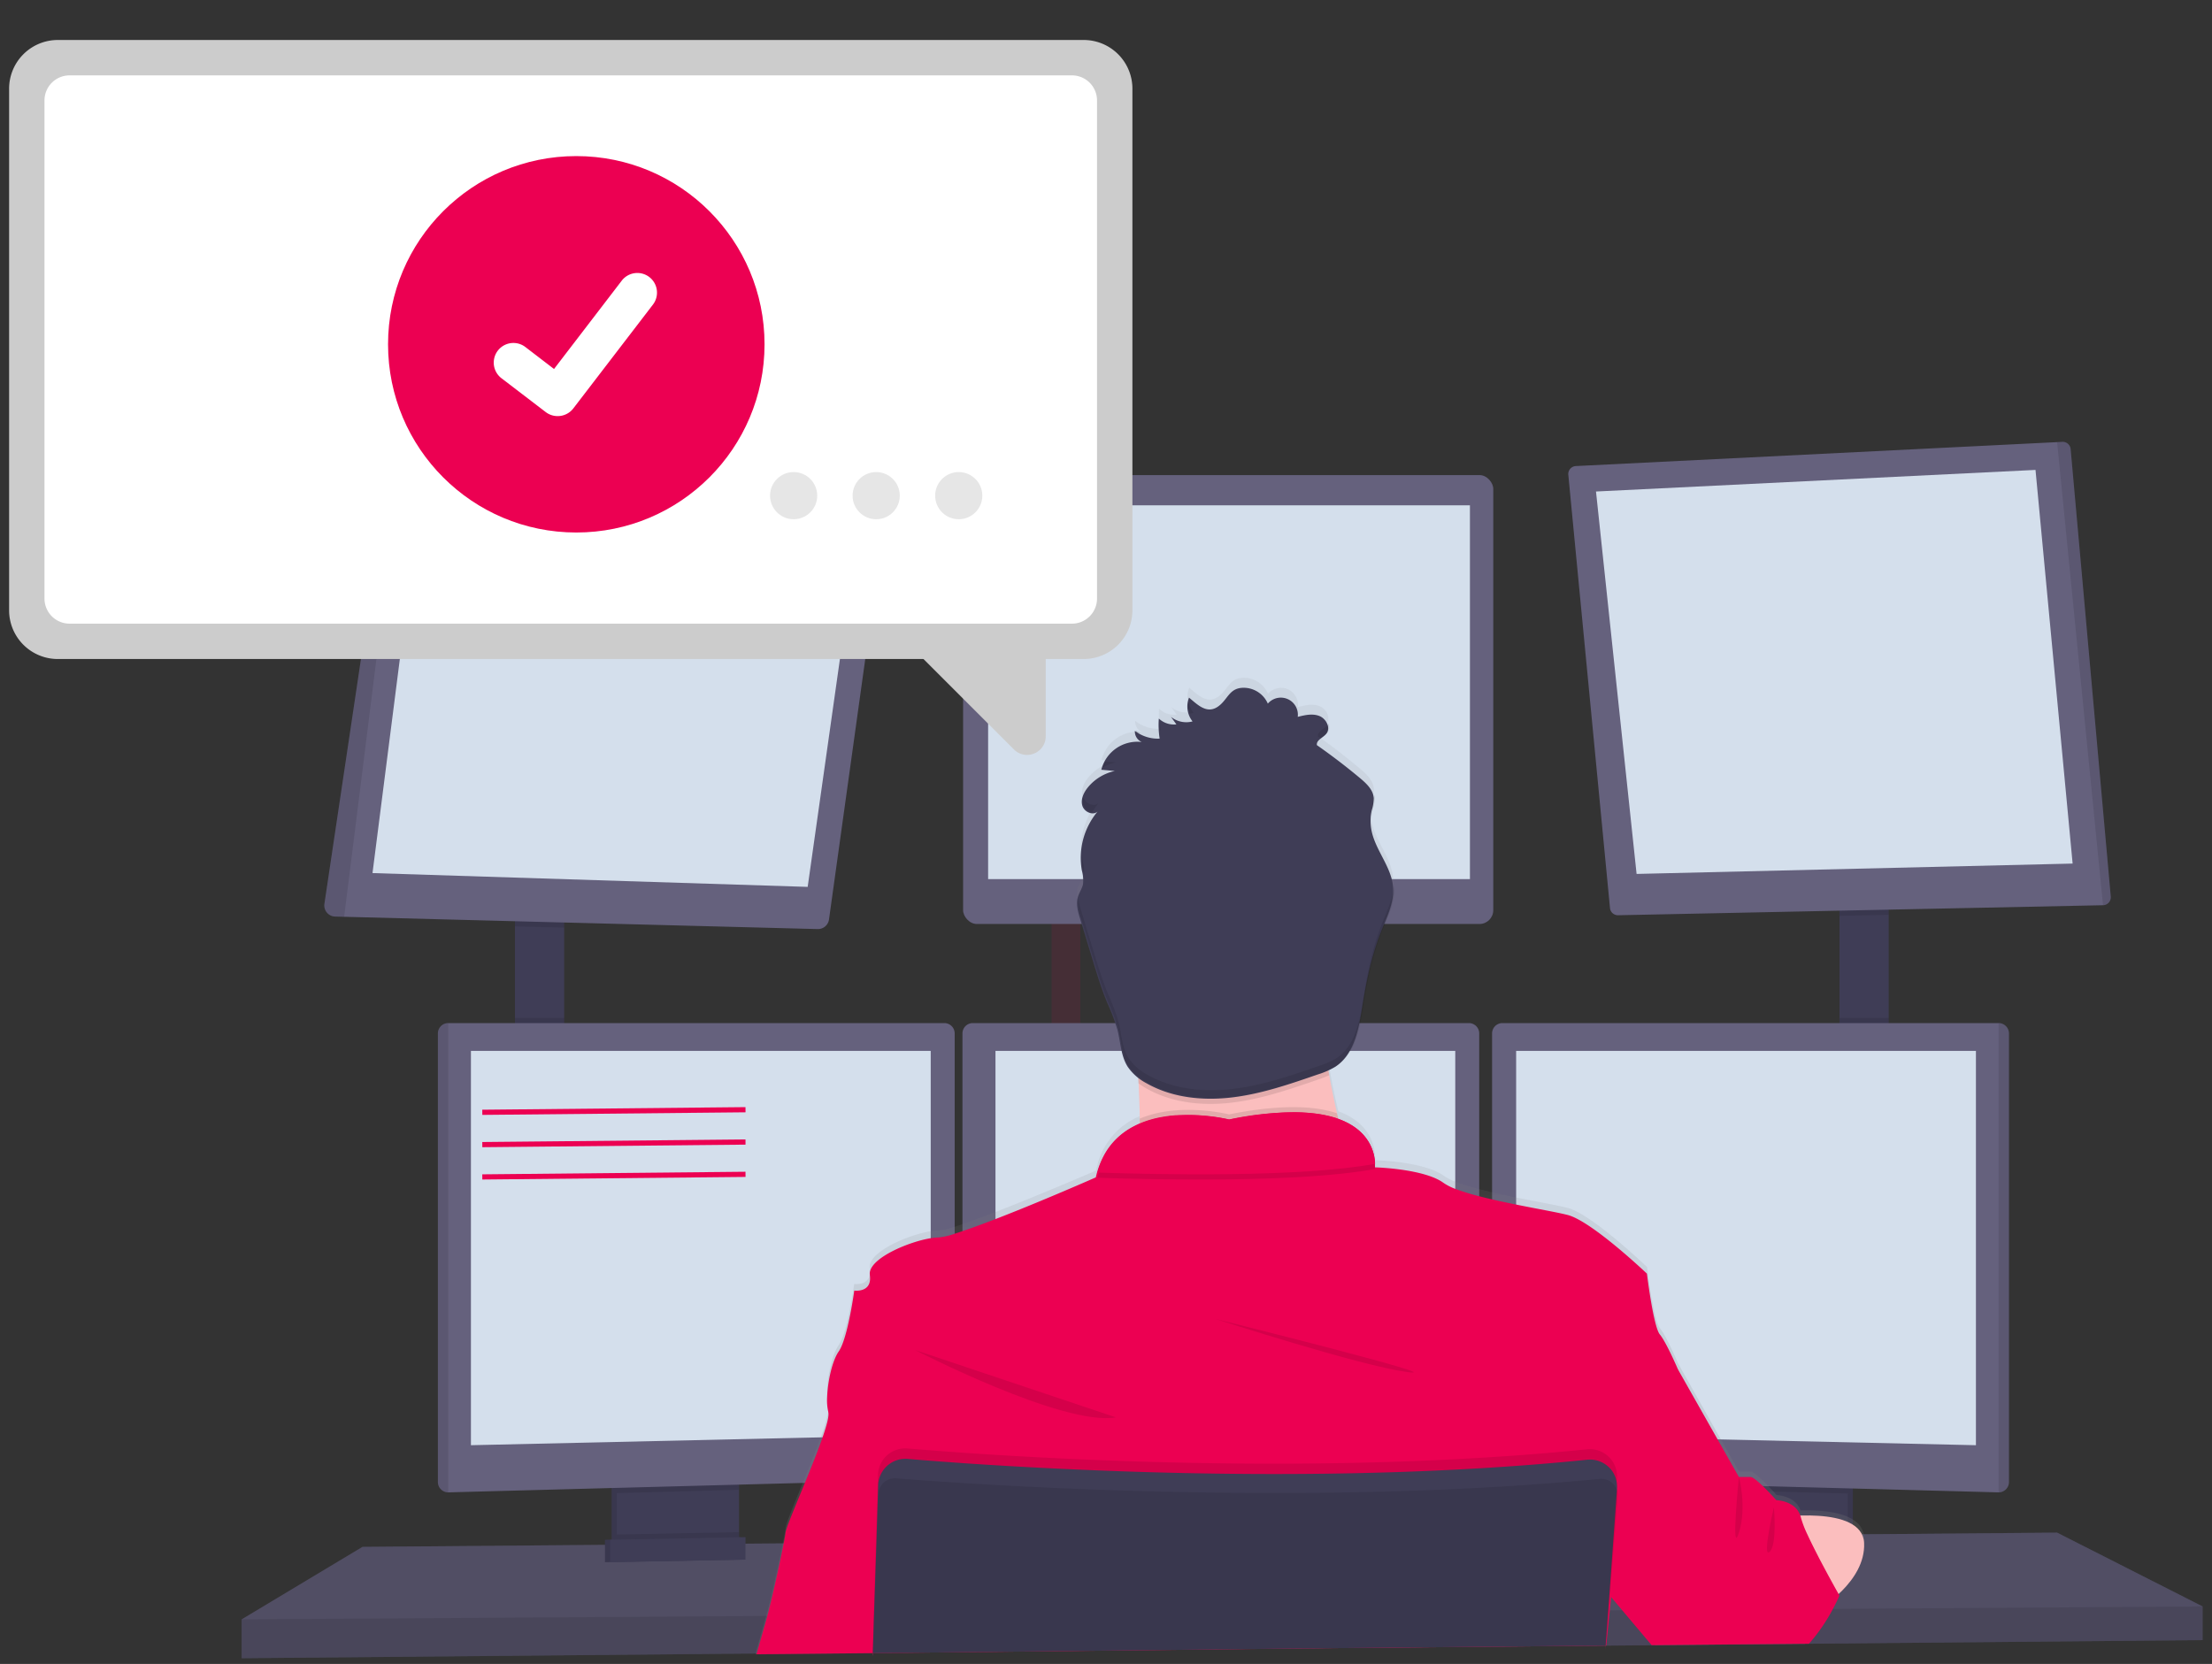 <?xml version="1.0" encoding="UTF-8" standalone="no"?>
<!-- Created with Inkscape (http://www.inkscape.org/) -->

<svg
   xmlns:dc="http://purl.org/dc/elements/1.1/"
   xmlns:cc="http://creativecommons.org/ns#"
   xmlns:rdf="http://www.w3.org/1999/02/22-rdf-syntax-ns#"
   xmlns:svg="http://www.w3.org/2000/svg"
   xmlns="http://www.w3.org/2000/svg"
   xmlns:xlink="http://www.w3.org/1999/xlink"
   xmlns:sodipodi="http://sodipodi.sourceforge.net/DTD/sodipodi-0.dtd"
   xmlns:inkscape="http://www.inkscape.org/namespaces/inkscape"
   width="210mm"
   height="158mm"
   viewBox="0 0 210 158"
   version="1.1"
   id="svg8"
   inkscape:version="0.92.2 (5c3e80d, 2017-08-06)"
   sodipodi:docname="dev-friendly.svg">
  <rect x="0" y="0" width="210" height="158" fill="#333333" stroke="none"/>
  <defs
     id="defs2">
    <linearGradient
       gradientUnits="userSpaceOnUse"
       y2="347.69"
       x2="597.75"
       y1="725.44"
       x1="597.75"
       id="dff037aa-d578-4bab-81e7-399360663117">
      <stop
         id="stop599"
         stop-opacity="0.25"
         stop-color="gray"
         offset="0" />
      <stop
         id="stop601"
         stop-opacity="0.12"
         stop-color="gray"
         offset="0.54" />
      <stop
         id="stop603"
         stop-opacity="0.1"
         stop-color="gray"
         offset="1" />
    </linearGradient>
    <linearGradient
       gradientUnits="userSpaceOnUse"
       y2="27.57"
       x2="722.82"
       y1="71.75"
       x1="722.82"
       id="e2bf1f7d-47c1-4d5e-a8e7-eb090eb66cd5">
      <stop
         id="stop849"
         stop-opacity="0.25"
         stop-color="gray"
         offset="0" />
      <stop
         id="stop851"
         stop-opacity="0.12"
         stop-color="gray"
         offset="0.54" />
      <stop
         id="stop853"
         stop-opacity="0.1"
         stop-color="gray"
         offset="1" />
    </linearGradient>
    <linearGradient
       xlink:href="#e2bf1f7d-47c1-4d5e-a8e7-eb090eb66cd5"
       y2="125.42"
       x2="885.66"
       y1="728.42"
       x1="885.66"
       id="a3595478-8223-4729-894e-2a36a16c8458" />
  </defs>
  <sodipodi:namedview
     id="base"
     pagecolor="#ffffff"
     bordercolor="#666666"
     borderopacity="1.0"
     inkscape:pageopacity="0.0"
     inkscape:pageshadow="2"
     inkscape:zoom="0.49497475"
     inkscape:cx="42.658435"
     inkscape:cy="414.72892"
     inkscape:document-units="mm"
     inkscape:current-layer="layer1"
     showgrid="false"
     inkscape:window-width="1366"
     inkscape:window-height="745"
     inkscape:window-x="-8"
     inkscape:window-y="-8"
     inkscape:window-maximized="1" />
  <g
     inkscape:label="Camada 1"
     inkscape:groupmode="layer"
     id="layer1"
     transform="translate(0,-139)">
    <g
       id="g825"
       transform="matrix(0.928,0,0,0.928,49.626,-310.347)"
       inkscape:export-xdpi="46.099998"
       inkscape:export-ydpi="46.099998">
      <g
         transform="matrix(0.265,0,0,0.265,-56.868,507.165)"
         id="g847">
        <g
           style="opacity:0.1"
           id="g624">
          <path
             style="fill:#ec0052"
             inkscape:connector-curvature="0"
             d="m 509.22,236.15 v 487.58 l -11.11,0.12 V 235.62 c 3.71,0.24 7.42,0.38 11.11,0.53 z"
             transform="translate(-79.34,-172.91)"
             id="path620" />
        </g>
        <rect
           style="fill:#3f3d56"
           x="211.6"
           y="265.83"
           width="19"
           height="57.66"
           id="rect626" />
        <rect
           style="fill:#3f3d56"
           x="722.93"
           y="262.83"
           width="19"
           height="61"
           id="rect628" />
        <polygon
           style="fill:#65617d"
           points="298.6,509.43 300.6,509.42 315.01,509.3 315.39,509.29 350.94,508.99 351.23,508.99 628.63,506.65 635.42,506.6 636.1,506.6 641.28,506.55 678.93,506.24 680.93,506.21 682.78,506.19 683.74,506.19 695.45,506.1 697.77,506.07 700.88,506.05 710.63,505.96 726.1,505.83 728.1,505.81 731.58,505.79 732.23,505.79 806.94,505.15 863.1,533.65 863.1,546.65 711.18,548.05 709.56,548.08 651.82,548.61 650.44,548.63 632.89,548.78 632.37,548.78 525.39,549.77 349.78,551.4 349.63,551.4 304.98,551.82 304.5,551.83 106.1,553.65 106.1,538.65 152.75,510.65 246.35,509.87 248.35,509.86 249.01,509.85 251.01,509.82 295.95,509.45 297.96,509.44 "
           id="polygon630" />
        <polygon
           style="opacity:0.2"
           points="298.6,509.43 300.6,509.42 315.01,509.3 315.39,509.29 350.94,508.99 351.23,508.99 628.63,506.65 635.42,506.6 636.1,506.6 641.28,506.55 678.93,506.24 680.93,506.21 682.78,506.19 683.74,506.19 695.45,506.1 697.77,506.07 700.88,506.05 710.63,505.96 726.1,505.83 728.1,505.81 731.58,505.79 732.23,505.79 806.94,505.15 863.1,533.65 863.1,546.65 711.18,548.05 709.56,548.08 651.82,548.61 650.44,548.63 632.89,548.78 632.37,548.78 525.39,549.77 349.78,551.4 349.63,551.4 304.98,551.82 304.5,551.83 106.1,553.65 106.1,538.65 152.75,510.65 246.35,509.87 248.35,509.86 249.01,509.85 251.01,509.82 295.95,509.45 297.96,509.44 "
           id="polygon632" />
        <path
           style="fill:#3f3d56"
           inkscape:connector-curvature="0"
           d="m 375.44,656.57 v 24.49 a 6.13,6.13 0 0 1 -3.5,5.54 6,6 0 0 1 -2.5,0.6 l -34.9,0.74 a 6,6 0 0 1 -2.7,-0.57 6.12,6.12 0 0 1 -3.57,-5.57 v -25.23 z"
           transform="translate(-79.34,-172.91)"
           id="path634" />
        <path
           style="opacity:0.1"
           inkscape:connector-curvature="0"
           d="m 375.44,656.57 v 24.49 a 6.13,6.13 0 0 1 -3.5,5.54 6,6 0 0 1 -2.5,0.6 l -34.9,0.74 a 6,6 0 0 1 -2.7,-0.57 6.12,6.12 0 0 1 -3.57,-5.57 v -25.23 z"
           transform="translate(-79.34,-172.91)"
           id="path636" />
        <path
           style="fill:#3f3d56"
           inkscape:connector-curvature="0"
           d="m 377.44,656.57 v 24.49 a 6.13,6.13 0 0 1 -3.5,5.54 6,6 0 0 1 -2.5,0.6 l -34.9,0.74 a 6,6 0 0 1 -2.7,-0.57 6.12,6.12 0 0 1 -3.57,-5.57 v -25.23 z"
           transform="translate(-79.34,-172.91)"
           id="path638" />
        <rect
           style="fill:#3f3d56"
           x="680.93"
           y="483.66"
           width="47.17"
           height="31.5"
           id="rect640" />
        <rect
           style="opacity:0.1"
           x="680.93"
           y="483.66"
           width="47.17"
           height="31.5"
           id="rect642" />
        <rect
           style="fill:#3f3d56"
           x="678.93"
           y="483.66"
           width="47.17"
           height="31.5"
           id="rect644" />
        <polygon
           style="opacity:0.1"
           points="211.6,271.06 211.6,265.82 230.6,265.82 230.6,271.55 "
           id="polygon646" />
        <path
           style="fill:#65617d"
           inkscape:connector-curvature="0"
           d="m 435,277.31 -22.83,164 a 4.3,4.3 0 0 1 -4.37,3.71 l -182.8,-4.74 -3.47,-0.09 a 4.3,4.3 0 0 1 -4.16,-4.87 L 243,263.64 a 4.3,4.3 0 0 1 4.54,-3.63 L 431,272.43 a 4.29,4.29 0 0 1 4,4.88 z"
           transform="translate(-79.34,-172.91)"
           id="path648" />
        <polygon
           style="fill:#d4dfec;fill-opacity:1"
           points="324.6,255.82 345.26,109.82 175.93,99.16 156.6,250.49 "
           id="polygon650" />
        <rect
           style="fill:#65617d"
           x="384.6"
           y="96.82"
           width="204.67"
           height="173.33"
           rx="5.33"
           ry="5.33"
           id="rect652" />
        <rect
           style="fill:#d4dfec;fill-opacity:1"
           x="394.26"
           y="108.49"
           width="186"
           height="144.33"
           id="rect654" />
        <polygon
           style="opacity:0.1"
           points="722.93,267 722.93,262.82 741.93,262.82 741.93,266.61 "
           id="polygon656" />
        <path
           style="fill:#65617d"
           inkscape:connector-curvature="0"
           d="m 907,432.53 a 3.08,3.08 0 0 1 -3,3.28 l -187.2,3.87 a 3.08,3.08 0 0 1 -3.13,-2.79 L 697.58,269.61 a 3.08,3.08 0 0 1 2.92,-3.37 l 185.78,-9.24 2,-0.1 a 3.07,3.07 0 0 1 3.22,2.8 z"
           transform="translate(-79.34,-172.91)"
           id="path658" />
        <polygon
           style="fill:#d4dfec;fill-opacity:1"
           points="812.93,246.82 644.6,250.82 628.93,103.16 798.6,94.82 "
           id="polygon660" />
        <path
           style="opacity:0.1"
           inkscape:connector-curvature="0"
           d="m 907,432.53 a 3.08,3.08 0 0 1 -3,3.28 L 886.28,257 l 2,-0.1 a 3.07,3.07 0 0 1 3.22,2.8 z"
           transform="translate(-79.34,-172.91)"
           id="path662" />
        <path
           style="opacity:0.1"
           inkscape:connector-curvature="0"
           d="M 247.57,260 225,440.28 l -3.47,-0.09 a 4.3,4.3 0 0 1 -4.16,-4.87 L 243,263.64 a 4.3,4.3 0 0 1 4.57,-3.64 z"
           transform="translate(-79.34,-172.91)"
           id="path664" />
        <rect
           style="opacity:0.1"
           x="211.6"
           y="306.41"
           width="19"
           height="17.08"
           id="rect666" />
        <polygon
           style="opacity:0.1"
           points="250.93,489.88 250.93,483.65 298.1,483.65 298.1,488.62 "
           id="polygon668" />
        <path
           style="fill:#65617d"
           inkscape:connector-curvature="0"
           d="m 460.69,485.27 v 168.2 a 4,4 0 0 1 -3.85,3.95 l -191.65,5.1 h -0.05 a 4,4 0 0 1 -3.95,-3.95 v -173.3 a 4,4 0 0 1 3.95,-3.95 h 191.6 a 4,4 0 0 1 3.95,3.95 z"
           transform="translate(-79.34,-172.91)"
           id="path670" />
        <path
           style="opacity:0.1"
           inkscape:connector-curvature="0"
           d="m 265.19,481.32 v 181.2 h -0.05 a 4,4 0 0 1 -3.95,-3.95 v -173.3 a 4,4 0 0 1 3.95,-3.95 z"
           transform="translate(-79.34,-172.91)"
           id="path672" />
        <polygon
           style="fill:#d4dfec"
           points="372.1,467.4 194.6,471.4 194.6,319.15 372.1,319.15 "
           id="polygon674" />
        <rect
           style="opacity:0.1"
           x="722.93"
           y="306.41"
           width="19"
           height="17.42"
           id="rect676" />
        <polygon
           style="opacity:0.1"
           points="678.93,488.8 678.93,483.65 726.1,483.65 726.1,490.06 "
           id="polygon678" />
        <path
           style="fill:#65617d"
           inkscape:connector-curvature="0"
           d="m 867.69,485.27 v 173.3 a 4,4 0 0 1 -4,3.95 v 0 L 672,657.42 a 4,4 0 0 1 -3.85,-3.95 v -168.2 a 4,4 0 0 1 3.95,-3.95 h 191.6 a 4,4 0 0 1 3.99,3.95 z"
           transform="translate(-79.34,-172.91)"
           id="path680" />
        <path
           style="opacity:0.1"
           inkscape:connector-curvature="0"
           d="m 867.69,485.27 v 173.3 a 4,4 0 0 1 -4,3.95 v 0 -181.2 0 a 4,4 0 0 1 4,3.95 z"
           transform="translate(-79.34,-172.91)"
           id="path682" />
        <polygon
           style="fill:#d4dfec"
           points="598.1,467.4 775.6,471.4 775.6,319.15 598.1,319.15 "
           id="polygon684" />
        <path
           style="fill:#65617d"
           inkscape:connector-curvature="0"
           d="m 663.19,485.27 v 168.2 a 4,4 0 0 1 -3.85,3.95 l -191.65,5.1 v 0 a 4,4 0 0 1 -4,-3.95 v -173.3 a 4,4 0 0 1 3.95,-3.95 h 191.6 a 4,4 0 0 1 3.95,3.95 z"
           transform="translate(-79.34,-172.91)"
           id="path686" />
        <polygon
           style="fill:#d4dfec"
           points="574.6,467.4 397.1,471.4 397.1,319.15 574.6,319.15 "
           id="polygon688" />
        <polygon
           style="opacity:0.1"
           points="632.89,548.78 632.37,548.78 525.39,549.77 349.78,551.4 349.63,551.4 304.98,551.82 304.5,551.83 106.1,553.65 106.1,538.65 308.61,537.32 309.09,537.32 350.08,537.04 350.27,537.04 633.35,535.17 633.64,535.17 633.81,535.16 634.28,535.16 639.07,535.13 640.53,535.13 715.02,534.63 719.42,534.61 720.4,534.6 863.1,533.65 863.1,546.65 711.18,548.05 709.56,548.08 651.82,548.61 650.44,548.63 "
           id="polygon690" />
        <circle
           style="fill:#fbbebe"
           cx="487.26"
           cy="272.16"
           r="51.33"
           id="circle692" />
        <path
           style="fill:url(#dff037aa-d578-4bab-81e7-399360663117)"
           inkscape:connector-curvature="0"
           d="m 383.74,725.09 c 0,-0.11 0.06,-0.23 0.1,-0.35 1,-3.59 2.78,-9.66 4.11,-14.51 0.17,-0.6 0.33,-1.19 0.48,-1.75 1.47,-5.47 4.33,-18.28 5.92,-26.27 0.56,-2.81 1,-5 1.09,-6.1 0.2,-1.69 3.21,-8.92 6.62,-17.23 2.39,-5.84 5,-12.22 6.91,-17.6 a 61.38,61.38 0 0 0 2.93,-9.85 5.1,5.1 0 0 0 0,-2.13 14.69,14.69 0 0 1 -0.48,-3.5 v 0 c -0.23,-6.2 1.62,-16 4.48,-20.11 3.5,-5 6,-23.66 6,-23.66 0,0 5.18,0.75 6,-3.53 a 6.15,6.15 0 0 0 0.1,-1.4 7.41,7.41 0 0 0 -0.09,-1.11 c -0.89,-6.24 14.72,-12.88 23.5,-14.31 a 19.67,19.67 0 0 1 3,-0.28 27.24,27.24 0 0 0 6.25,-1.44 q 1.4,-0.43 3,-1 c 3.68,-1.24 8.08,-2.88 12.75,-4.68 17.56,-6.81 38.82,-16 38.82,-16 0.15,-0.71 0.32,-1.39 0.51,-2.06 a 27.71,27.71 0 0 1 16.35,-18.93 v 0 c 0,-0.66 0,-1.33 0,-2 0,-3.45 -0.15,-7 -0.3,-10.54 0,-0.69 -0.06,-1.38 -0.1,-2.07 0,-0.2 0,-0.41 0,-0.61 0,-0.2 0,-0.35 0,-0.52 0,-0.7 -0.07,-1.4 -0.11,-2.09 l -0.18,-0.14 a 16.41,16.41 0 0 1 -3.9,-4.2 15.27,15.27 0 0 1 -1.42,-3 c -1.25,-3.39 -1.54,-7.17 -2.38,-10.75 l -0.18,-0.74 a 84,84 0 0 0 -4,-10.58 c -2.21,-5.42 -3.91,-11 -5.6,-16.65 q -1.54,-5.13 -3.11,-10.28 l -1.58,-5.24 c -0.3,-1 -0.6,-2 -0.83,-3 v 0 a 13.27,13.27 0 0 1 -0.26,-1.4 10,10 0 0 1 0.24,-4.61 32.09,32.09 0 0 1 1.32,-3 7.87,7.87 0 0 0 0.5,-1.38 v 0 a 3,3 0 0 0 0.08,-0.32 5.65,5.65 0 0 0 0.11,-1.08 18.46,18.46 0 0 0 -0.52,-3.89 0.07,0.07 0 0 1 0,-0.05 2.56,2.56 0 0 0 -0.05,-0.27 25.48,25.48 0 0 1 -0.36,-3 28.45,28.45 0 0 1 3.47,-15.57 l 0.19,-0.36 a 25.22,25.22 0 0 1 1.84,-2.78 v 0 c 0.31,-0.42 0.63,-0.82 1,-1.22 -1.4,1.34 -3.7,0.75 -5,-0.69 a 3.61,3.61 0 0 1 -0.55,-0.75 3.81,3.81 0 0 1 -0.23,-0.45 c -0.05,-0.12 -0.09,-0.25 -0.13,-0.38 -0.7,-2.45 0.52,-5.06 2.12,-7.05 a 18.49,18.49 0 0 1 5.74,-4.7 v 0 a 3.84,3.84 0 0 1 0.4,-0.21 17.12,17.12 0 0 1 2.64,-1.06 v 0 a 15.06,15.06 0 0 1 1.63,-0.44 l -3.71,-0.34 -1.5,-0.14 a 14.49,14.49 0 0 1 13,-10.91 h 1.08 a 11.73,11.73 0 0 1 1.57,0.13 4.44,4.44 0 0 1 -2.65,-4.33 14.41,14.41 0 0 0 9.19,3.06 h 0.38 a 30,30 0 0 1 -0.34,-3.27 v 0 a 33.19,33.19 0 0 1 0,-4.46 8.44,8.44 0 0 0 6.78,2.26 l -2.08,-2.9 a 9.49,9.49 0 0 0 6.56,2.05 l 0.48,-0.05 a 7,7 0 0 0 1.19,-0.23 h 0.09 c -0.19,-0.24 -0.36,-0.49 -0.53,-0.75 l -0.06,-0.12 a 9.67,9.67 0 0 1 -1,-2.09 6.59,6.59 0 0 1 -0.24,-0.87 v 0 a 8.75,8.75 0 0 1 0.45,-5.45 c 3.23,2.7 6.77,6.39 11,3.6 4.23,-2.79 4.37,-7.91 11,-7.39 a 10.2,10.2 0 0 1 8.41,6.12 6.75,6.75 0 0 1 7.67,-1.75 6.85,6.85 0 0 1 3.88,6.89 c 2.75,-0.69 5.71,-1.37 8.35,-0.33 2.64,1.04 4.34,4.41 2.84,6.66 a 1.43,1.43 0 0 1 -0.14,0.2 c -1.23,1.59 -3.95,2.46 -3.66,4.46 l 0.42,0.3 1.3,0.94 q 7.65,5.52 14.9,11.6 c 2.48,2.08 5.12,4.58 5.29,7.83 a 8.64,8.64 0 0 1 -0.24,2.37 v 0 c -0.16,0.78 -0.38,1.56 -0.55,2.34 a 19.51,19.51 0 0 0 -0.34,6.05 v 0 c 0.07,0.59 0.16,1.17 0.27,1.76 1.53,7.73 7.71,14.11 8.32,22 v 0.56 a 17.78,17.78 0 0 1 -0.07,2.53 c -0.46,4.8 -2.68,9.41 -4.48,14 -0.11,0.28 -0.22,0.56 -0.32,0.84 -3.47,9 -5.47,18.59 -7,28.16 a 100.26,100.26 0 0 1 -2,10.09 26.73,26.73 0 0 1 -5.09,10.43 16.22,16.22 0 0 1 -3.36,3 18.67,18.67 0 0 1 -2.65,1.41 c 0,0 0,0 0,0.06 0.11,0.61 0.2,1.22 0.31,1.83 0.06,0.32 0.11,0.64 0.17,1 v 0 a 0.14,0.14 0 0 0 0,0.06 c 0.84,4.73 1.8,9.36 2.81,13.76 l 0.51,2.19 c 12.6,4.55 14.09,13.87 14.18,17.44 a 9.64,9.64 0 0 1 0,1.43 c 0,0 19,0.5 26.5,6 a 20.34,20.34 0 0 0 4.51,2.3 83,83 0 0 0 9.25,2.89 c 1.61,0.42 3.29,0.83 5,1.23 3,0.69 6.18,1.36 9.25,2 8.19,1.65 15.9,3 19.81,4 9.33,2.36 30.67,22.82 30.67,22.82 0,0 2.5,20.64 5,23.65 2.5,3.01 7,13.59 7,13.59 l 16.54,29.41 7,12.37 h 4.5 c 0.62,0 1.84,0.88 3.21,2.1 1.19,1.06 2.51,2.38 3.67,3.58 l 1.92,2.05 1.2,1.33 c 0,0 7.27,0.18 9.24,5.93 5.92,-0.17 13.19,0.22 18.28,2.5 a 14.14,14.14 0 0 1 2,1.08 8.68,8.68 0 0 1 4.13,5.66 8.34,8.34 0 0 1 0.18,1.44 c 0,0.57 0,1.14 0,1.7 -0.36,7.57 -5.29,13.87 -9.82,18.11 l 0.32,0.57 c 0,0 -0.15,0.36 -0.44,1 -0.08,0.19 -0.18,0.4 -0.29,0.64 v 0 c -0.59,1.26 -1.53,3.15 -2.76,5.36 a 63.31,63.31 0 0 1 -9.57,13.17 l -0.29,0.3 -57.74,0.53 -0.17,-0.2 -11.2,-13.36 -5.57,-6.64 -0.17,-0.21 -0.16,1.59 -0.54,5.3 -1.3,12.81 -0.07,0.64 v 0.17 l -0.15,1.48 0.11,-1.48 h -0.29 l -107,1 -175.62,1.94 v 0.84 h -0.14 v -0.84 l -44.75,0.48 z"
           transform="translate(-79.34,-172.91)"
           id="path694" />
        <path
           style="fill:#fbbebe"
           inkscape:connector-curvature="0"
           d="m 617.94,550.07 c 0,0 -99.5,12 -90,0 3.44,-4.34 4.39,-17.2 4.2,-31.85 -0.06,-4.45 -0.22,-9.06 -0.45,-13.65 -1.1,-22 -3.75,-43.5 -3.75,-43.5 0,0 87,-41 77,-8.5 -4,13.13 -2.69,31.57 0.35,48.88 0.89,5.05 1.92,10 3,14.7 a 344.67,344.67 0 0 0 9.65,33.92 z"
           transform="translate(-79.34,-172.91)"
           id="path696" />
        <path
           style="opacity:0.1"
           inkscape:connector-curvature="0"
           d="m 617.94,550.07 c 0,0 -99.5,12 -90,0 3.44,-4.34 4.39,-17.2 4.2,-31.85 15.17,-6.48 34.47,-1.65 34.47,-1.65 20.32,-4.05 33.35,-3.26 41.68,-0.42 a 344.67,344.67 0 0 0 9.65,33.92 z"
           transform="translate(-79.34,-172.91)"
           id="path698" />
        <path
           style="fill:#ec0052"
           inkscape:connector-curvature="0"
           d="m 429.08,725.44 v -0.84 l 175.62,-1.91 107,-1 h 0.3 l -0.11,1.48 0.15,-1.48 h 0.19 v -0.17 l 1.37,-13.45 0.52,-5.09 0.16,-1.59 0.14,-1.33 6.18,-20.61 6.18,-20.58 5.2,-17.33 7.94,-26.48 c 0,0 -4.5,-10.5 -7,-13.5 -2.5,-3 -5,-23.5 -5,-23.5 0,0 -21.34,-20.33 -30.67,-22.67 -3.91,-1 -11.63,-2.33 -19.83,-4 -3.07,-0.62 -6.22,-1.28 -9.25,-2 -1.71,-0.39 -3.39,-0.8 -5,-1.21 a 87.91,87.91 0 0 1 -9.25,-2.86 20.7,20.7 0 0 1 -4.5,-2.29 c -7.35,-5.39 -25.77,-6 -26.48,-6 v 0 a 0.42,0.42 0 0 1 0,-0.07 v -0.09 a 10.26,10.26 0 0 0 0,-1.26 c 0,-0.4 0,-0.87 -0.09,-1.4 0,-0.16 0,-0.33 -0.07,-0.5 -0.05,-0.36 -0.11,-0.74 -0.2,-1.14 a 5,5 0 0 0 -0.12,-0.53 17.21,17.21 0 0 0 -1.25,-3.49 c -0.07,-0.16 -0.16,-0.33 -0.24,-0.49 a 18.25,18.25 0 0 0 -1.7,-2.63 c -0.13,-0.17 -0.27,-0.35 -0.42,-0.52 a 19.58,19.58 0 0 0 -2.72,-2.64 c -0.27,-0.21 -0.55,-0.43 -0.84,-0.63 a 4.67,4.67 0 0 0 -0.51,-0.36 l -0.89,-0.58 -0.83,-0.48 c -0.73,-0.4 -1.5,-0.79 -2.34,-1.16 -0.26,-0.12 -0.54,-0.23 -0.82,-0.34 -0.28,-0.11 -0.72,-0.28 -1.09,-0.42 h -0.06 L 608,518 c -0.57,-0.19 -1.15,-0.36 -1.76,-0.53 l -0.93,-0.24 -1,-0.23 -1,-0.21 c -1,-0.2 -2.07,-0.38 -3.19,-0.52 l -1.14,-0.14 -1.17,-0.12 -1.21,-0.1 -1.72,-0.1 -2,-0.07 a 124.68,124.68 0 0 0 -26.24,2.79 72.27,72.27 0 0 0 -18.26,-1.68 h -0.87 l -1,0.06 h -0.64 l -1.29,0.12 c -0.43,0 -0.87,0.09 -1.3,0.15 -0.43,0.06 -0.88,0.11 -1.31,0.18 l -0.66,0.11 c -0.65,0.11 -1.31,0.23 -2,0.37 q -0.33,0.06 -0.66,0.15 c -0.87,0.19 -1.74,0.42 -2.6,0.68 -0.43,0.12 -0.86,0.26 -1.29,0.41 -0.22,0.06 -0.43,0.14 -0.64,0.22 l -0.64,0.23 -0.63,0.25 -0.75,0.3 c -0.38,0.16 -0.75,0.33 -1.12,0.51 -0.21,0.09 -0.42,0.19 -0.62,0.3 -0.2,0.11 -0.41,0.2 -0.6,0.31 a 27.75,27.75 0 0 0 -6.21,4.38 l -0.51,0.49 -0.5,0.51 c -0.17,0.17 -0.33,0.35 -0.49,0.53 a 23.82,23.82 0 0 0 -1.82,2.25 c -0.16,0.21 -0.31,0.42 -0.46,0.64 a 26.69,26.69 0 0 0 -1.72,2.92 c -0.13,0.24 -0.25,0.49 -0.37,0.73 a 32.7,32.7 0 0 0 -2,5.25 q -0.28,1 -0.51,2 c 0,0 -21.17,9.34 -38.73,16.1 -4.67,1.8 -9.07,3.43 -12.75,4.66 -1.07,0.36 -2.07,0.69 -3,1 a 26.7,26.7 0 0 1 -6.25,1.44 19.67,19.67 0 0 0 -3,0.28 c -8.07,1.31 -21.9,7 -23.41,12.71 a 3.69,3.69 0 0 0 -0.1,1.4 c 0,0 0,0.07 0,0.11 1,7 -6,6 -6,6 0,0 -2.5,18.5 -6,23.5 -2.53,3.6 -4.26,11.63 -4.48,17.69 v 0 a 19.61,19.61 0 0 0 0.44,5.63 c 0,0.05 0,0.1 0,0.14 0.4,1.34 -0.56,5 -2.19,9.69 -1.77,5.15 -4.35,11.55 -6.83,17.59 -3.74,9.12 -7.26,17.4 -7.48,19.22 -0.09,0.81 -0.35,2.26 -0.71,4.13 -1.46,7.62 -4.7,22.13 -6.3,28 -1.19,4.38 -2.92,10.38 -4.11,14.5 0,0.12 -0.07,0.24 -0.1,0.35 L 429,724.6 v 0.84 h 0.14 z"
           transform="translate(-79.34,-172.91)"
           id="path700" />
        <path
           style="opacity:0.1"
           inkscape:connector-curvature="0"
           d="m 445.44,607.57 c 0,0 57,29.5 77.5,26 z"
           transform="translate(-79.34,-172.91)"
           id="path702" />
        <path
           style="opacity:0.1"
           inkscape:connector-curvature="0"
           d="m 561.44,595.57 c 0,0 55.5,18 74,20.5 18.5,2.5 -74,-20.5 -74,-20.5 z"
           transform="translate(-79.34,-172.91)"
           id="path704" />
        <path
           style="opacity:0.1"
           inkscape:connector-curvature="0"
           d="m 623,537.65 c -29,5.34 -83.6,4.19 -107.2,3.38 8.65,-31 50.83,-20.46 50.83,-20.46 52.21,-10.42 56.21,11.2 56.37,17.08 z"
           transform="translate(-79.34,-172.91)"
           id="path706" />
        <path
           style="fill:#ec0052"
           inkscape:connector-curvature="0"
           d="m 623,535.65 c -29,5.34 -83.6,4.19 -107.2,3.38 8.65,-31 50.83,-20.46 50.83,-20.46 52.21,-10.42 56.21,11.2 56.37,17.08 z"
           transform="translate(-79.34,-172.91)"
           id="path708" />
        <path
           style="fill:#fbbebe"
           inkscape:connector-curvature="0"
           d="m 776.94,672.32 c 0,0 34.16,-5.25 34.83,9.75 0.67,15 -17.42,25.48 -17.42,25.48 z"
           transform="translate(-79.34,-172.91)"
           id="path710" />
        <path
           style="opacity:0.1"
           inkscape:connector-curvature="0"
           d="m 605.29,501.45 a 47,47 0 0 1 -4.5,1.74 c -10.78,3.72 -21.65,7.47 -33,8.83 -11.35,1.36 -23.26,0.16 -33.16,-5.5 a 28.77,28.77 0 0 1 -3,-1.95 c -1.1,-22 -3.75,-43.5 -3.75,-43.5 0,0 87,-41 77,-8.5 -3.98,13.13 -2.63,31.57 0.41,48.88 z"
           transform="translate(-79.34,-172.91)"
           id="path712" />
        <path
           style="fill:#3f3d56"
           inkscape:connector-curvature="0"
           d="m 552.52,364.84 a 9.47,9.47 0 0 1 -8.32,-1.75 l 2.08,2.89 a 8.47,8.47 0 0 1 -6.78,-2.25 34.08,34.08 0 0 0 0.32,7.75 14.52,14.52 0 0 1 -9.56,-3 4.42,4.42 0 0 0 2.64,4.31 14.34,14.34 0 0 0 -15.6,10.71 l 5.22,0.48 a 18.47,18.47 0 0 0 -10.44,6.37 c -1.6,2 -2.82,4.56 -2.12,7 0.7,2.44 4.08,4 5.92,2.26 a 27.94,27.94 0 0 0 -6.1,22.79 14.47,14.47 0 0 1 0.46,5.26 c -0.33,1.65 -1.37,3.08 -1.89,4.69 -1,2.92 -0.05,6.09 0.84,9 l 4.69,15.42 c 1.7,5.57 3.39,11.15 5.61,16.54 a 82.08,82.08 0 0 1 4,10.51 c 1.26,4.84 1.31,10.14 4,14.37 a 19.93,19.93 0 0 0 7.18,6.33 c 9.89,5.66 21.84,6.86 33.16,5.5 11.32,-1.36 22.18,-5.11 32.95,-8.83 a 31,31 0 0 0 6.84,-3 c 7.45,-4.88 9.11,-14.86 10.5,-23.65 1.55,-9.8 3.62,-19.58 7.29,-28.8 2.18,-5.49 5,-11.06 4.52,-16.94 -0.61,-7.81 -6.79,-14.14 -8.32,-21.82 a 19,19 0 0 1 0.07,-7.77 17.66,17.66 0 0 0 0.79,-4.7 c -0.17,-3.22 -2.81,-5.7 -5.29,-7.77 Q 609.11,380 600.52,374 c -0.29,-2 2.43,-2.86 3.66,-4.44 1.74,-2.23 -0.06,-5.77 -2.7,-6.81 -2.64,-1.04 -5.6,-0.36 -8.35,0.33 a 6.59,6.59 0 0 0 -11.55,-5.11 10.2,10.2 0 0 0 -8.42,-6.08 c -6.63,-0.52 -6.76,4.55 -11,7.34 -4.24,2.79 -7.74,-0.89 -11,-3.57 a 9.28,9.28 0 0 0 1.36,9.18 z"
           transform="translate(-79.34,-172.91)"
           id="path714" />
        <path
           style="fill:#ec0052"
           inkscape:connector-curvature="0"
           d="m 802.27,702.32 c 0,0 -0.89,2.12 -2.53,5.19 a 69,69 0 0 1 -9,13.17 l -0.27,0.29 h -1.62 l -57.74,0.53 h -1.38 l -0.17,-0.2 -11.2,-13.29 -4.22,-5.01 -0.17,-0.21 -0.36,-0.42 -0.2,-0.24 -0.26,-0.31 -8.21,-9.74 3,-12.5 5.11,-21.06 0.13,-0.51 1,-4 0.71,-3 2.38,-9.78 8.16,-33.65 14.5,7.5 15.29,27 8.21,14.5 h 4.5 c 0.85,0 2.8,1.64 4.76,3.53 0.7,0.67 1.4,1.38 2,2 1.78,1.84 3.19,3.42 3.19,3.42 0,0 7.29,0.16 9.25,5.9 a 7,7 0 0 1 0.25,0.85 40.3,40.3 0 0 0 2.53,6.56 c 1.29,2.81 2.91,6 4.55,9.19 3.05,5.85 6.15,11.42 7.29,13.44 l 0.14,0.25 z"
           transform="translate(-79.34,-172.91)"
           id="path716" />
        <path
           style="opacity:0.1"
           inkscape:connector-curvature="0"
           d="m 716.37,657.17 -0.1,1.43 v 0.1 l -0.17,2.3 -1.33,18.51 -1.61,22.3 -0.46,6.28 -1,13.44 v 0.17 l -107,1 -175.59,1.9 v 0.84 h -0.14 v -0.84 -0.28 l 0.45,-14.36 0.86,-28.06 0.74,-23.79 0.07,-2.37 a 10.53,10.53 0 0 1 11.42,-10.17 c 4.72,0.4 10.85,0.89 18.18,1.41 l 3,0.22 c 42.33,2.94 120.56,6.74 199.5,2 1.66,-0.09 3.33,-0.19 5,-0.31 12.24,-0.77 24.47,-1.76 36.58,-3 a 10.53,10.53 0 0 1 11.6,11.23 z"
           transform="translate(-79.34,-172.91)"
           id="path718" />
        <path
           style="fill:#3f3d56"
           inkscape:connector-curvature="0"
           d="m 429.08,725.44 v -0.84 l 175.62,-1.91 107,-1 h 0.3 v -0.17 l 1,-13.44 0.43,-6 1.64,-22.61 1.29,-17.9 v -0.44 a 10.62,10.62 0 0 0 -0.11,-2.47 0.3,0.3 0 0 0 0,-0.1 10.39,10.39 0 0 0 -2,-4.64 10.54,10.54 0 0 0 -9.42,-4 c -12.11,1.24 -24.34,2.23 -36.58,3 -1.67,0.12 -3.34,0.22 -5,0.31 -78.94,4.69 -157.17,0.89 -199.5,-2 l -3,-0.22 c -7.33,-0.52 -13.46,-1 -18.18,-1.41 a 10.54,10.54 0 0 0 -11.24,8.53 11,11 0 0 0 -0.18,1.64 l -0.68,22.16 -0.93,28.07 -0.44,14.36 v 0.28 0.84 z"
           transform="translate(-79.34,-172.91)"
           id="path720" />
        <path
           style="opacity:0.1"
           inkscape:connector-curvature="0"
           d="m 716.67,664.18 -1.23,15.33 -1.83,22.85 -0.46,5.72 -1,12.81 -0.06,0.64 v 0.17 0 l -0.15,1.48 0.11,-1.48 h -0.29 l -107,1 -175.65,1.9 v -0.28 l 0.49,-14.36 1,-28.06 0.64,-18.65 a 6.36,6.36 0 0 1 3.06,-5.25 6.25,6.25 0 0 1 3.78,-0.9 c 2.1,0.17 4.68,0.37 7.69,0.59 4.89,0.36 10.92,0.78 17.94,1.22 13,0.82 29.31,1.7 48,2.42 52,2 122.2,2.67 188.88,-3.17 3,-0.26 6.1,-0.55 9.13,-0.84 a 6.26,6.26 0 0 1 3.48,0.66 5.16,5.16 0 0 1 0.86,0.54 6.14,6.14 0 0 1 2,2.46 3.56,3.56 0 0 1 0.25,0.61 6.28,6.28 0 0 1 0.36,2.59 z"
           transform="translate(-79.34,-172.91)"
           id="path722" />
        <path
           style="opacity:0.1"
           inkscape:connector-curvature="0"
           d="m 377.44,677.87 v 3.19 a 6.13,6.13 0 0 1 -3.5,5.54 l -40.1,0.77 a 6.12,6.12 0 0 1 -3.57,-5.57 v -3 z"
           transform="translate(-79.34,-172.91)"
           id="path724" />
        <polygon
           style="fill:#3f3d56"
           points="246.35,507.9 298.6,506.9 298.6,515.57 246.35,516.57 "
           id="polygon726" />
        <polygon
           style="opacity:0.1"
           points="246.35,507.9 298.6,506.9 298.6,515.57 246.35,516.57 "
           id="polygon728" />
        <polygon
           style="fill:#3f3d56"
           points="248.35,507.9 300.6,506.9 300.6,515.57 248.35,516.57 "
           id="polygon730" />
        <g
           style="opacity:0.1"
           id="g750">
          <path
             inkscape:connector-curvature="0"
             d="m 552.93,361.56 a 9.75,9.75 0 0 1 -1.89,-4.34 9.49,9.49 0 0 0 0.42,4.6 9,9 0 0 0 1.47,-0.26 z"
             transform="translate(-79.34,-172.91)"
             id="path732" />
          <path
             inkscape:connector-curvature="0"
             d="m 540.23,368.2 a 35.12,35.12 0 0 1 -0.37,-3.7 c 0,1.23 0,2.47 0,3.71 z"
             transform="translate(-79.34,-172.91)"
             id="path734" />
          <path
             inkscape:connector-curvature="0"
             d="m 621.73,401.57 a 18.34,18.34 0 0 1 0.36,-2.65 18,18 0 0 0 0.8,-4.69 6.16,6.16 0 0 0 -0.16,-1.06 c -0.17,0.92 -0.44,1.84 -0.64,2.75 a 19.14,19.14 0 0 0 -0.36,5.65 z"
             transform="translate(-79.34,-172.91)"
             id="path736" />
          <path
             inkscape:connector-curvature="0"
             d="m 600.93,370.67 1.09,0.79 a 19.71,19.71 0 0 0 2.57,-2.22 3.67,3.67 0 0 0 0.38,-3.64 3,3 0 0 1 -0.38,0.64 c -1.23,1.58 -3.95,2.45 -3.66,4.43 z"
             transform="translate(-79.34,-172.91)"
             id="path738" />
          <path
             inkscape:connector-curvature="0"
             d="m 518.76,380.29 a 12.32,12.32 0 0 0 -0.87,2.28 18.16,18.16 0 0 1 5,-1.89 z"
             transform="translate(-79.34,-172.91)"
             id="path740" />
          <path
             inkscape:connector-curvature="0"
             d="m 532.55,369.41 a 14.83,14.83 0 0 1 -1.88,-1.23 4.25,4.25 0 0 0 0.09,1.18 11.86,11.86 0 0 1 1.79,0.05 z"
             transform="translate(-79.34,-172.91)"
             id="path742" />
          <path
             inkscape:connector-curvature="0"
             d="m 630.32,428.33 c -0.41,4.85 -2.67,9.52 -4.5,14.12 -3.67,9.22 -5.74,19 -7.29,28.81 -1.39,8.79 -3,18.77 -10.5,23.64 a 30,30 0 0 1 -6.83,3 c -10.78,3.73 -21.65,7.47 -33,8.83 -11.35,1.36 -23.26,0.17 -33.16,-5.49 a 20,20 0 0 1 -7.18,-6.33 c -2.67,-4.23 -2.72,-9.53 -4,-14.37 a 82.21,82.21 0 0 0 -4,-10.52 c -2.21,-5.38 -3.91,-11 -5.6,-16.53 q -2.35,-7.71 -4.69,-15.43 a 28.81,28.81 0 0 1 -1.14,-4.75 c -0.39,2.56 0.37,5.24 1.14,7.75 q 2.34,7.73 4.69,15.43 c 1.69,5.57 3.39,11.15 5.6,16.53 a 82.21,82.21 0 0 1 4,10.52 c 1.26,4.84 1.31,10.14 4,14.37 a 20,20 0 0 0 7.18,6.33 c 9.9,5.66 21.84,6.85 33.16,5.49 11.32,-1.36 22.18,-5.1 33,-8.83 a 30,30 0 0 0 6.83,-3 c 7.45,-4.87 9.11,-14.85 10.5,-23.64 1.55,-9.81 3.62,-19.59 7.29,-28.81 2.18,-5.48 5,-11.05 4.52,-16.94 0,-0.06 -0.02,-0.12 -0.02,-0.18 z"
             transform="translate(-79.34,-172.91)"
             id="path744" />
          <path
             inkscape:connector-curvature="0"
             d="m 510.63,424.46 c 0,0 0,-0.07 0,-0.11 a 14,14 0 0 0 -0.46,-5.25 26.59,26.59 0 0 1 -0.39,-3.32 27.35,27.35 0 0 0 0.39,6.32 c 0.16,0.78 0.34,1.57 0.46,2.36 z"
             transform="translate(-79.34,-172.91)"
             id="path746" />
          <path
             inkscape:connector-curvature="0"
             d="m 513.68,400 a 27.74,27.74 0 0 1 2.61,-3.67 c -1.83,1.75 -5.21,0.19 -5.92,-2.24 a 5.83,5.83 0 0 0 0,3 4.39,4.39 0 0 0 3.31,2.91 z"
             transform="translate(-79.34,-172.91)"
             id="path748" />
        </g>
        <path
           style="opacity:0.1"
           inkscape:connector-curvature="0"
           d="m 763.44,656.57 c 0,0 3.17,11.5 0,21.5 -3.17,10 0,-21.5 0,-21.5 z"
           transform="translate(-79.34,-172.91)"
           id="path752" />
        <path
           style="opacity:0.1"
           inkscape:connector-curvature="0"
           d="m 776.94,668.3 c 0,0 1.33,14.6 -1.67,17.19 -3,2.59 1.67,-17.19 1.67,-17.19 z"
           transform="translate(-79.34,-172.91)"
           id="path754" />
        <line
           style="fill:none;stroke:#ec0052;stroke-width:2;stroke-miterlimit:10"
           x1="198.99"
           y1="342.86"
           x2="300.6"
           y2="341.86"
           stroke-miterlimit="10"
           id="line756" />
        <line
           style="fill:none;stroke:#ec0052;stroke-width:2;stroke-miterlimit:10"
           x1="198.99"
           y1="355.33"
           x2="300.6"
           y2="354.34"
           stroke-miterlimit="10"
           id="line758" />
        <line
           style="fill:none;stroke:#ec0052;stroke-width:2;stroke-miterlimit:10"
           x1="198.99"
           y1="367.81"
           x2="300.6"
           y2="366.81"
           stroke-miterlimit="10"
           id="line760" />
      </g>
      <path
         id="path2408-5-0"
         d="M 57.395,551.642 H -47.567 a 4.982,4.982 0 0 1 -4.977,-4.977 v -53.386 a 4.982,4.982 0 0 1 4.977,-4.977 H 57.395 a 4.982,4.982 0 0 1 4.977,4.977 v 53.386 a 4.982,4.982 0 0 1 -4.977,4.977 z"
         inkscape:connector-curvature="0"
         style="fill:#cccccc;stroke-width:0.516" />
      <path
         id="path2410-6-9"
         d="M 56.188,548.023 H -46.361 a 2.567,2.567 0 0 1 -2.564,-2.564 v -50.973 a 2.567,2.567 0 0 1 2.564,-2.564 H 56.188 a 2.567,2.567 0 0 1 2.564,2.564 v 50.973 a 2.567,2.567 0 0 1 -2.564,2.564 z"
         inkscape:connector-curvature="0"
         style="fill:#ffffff;stroke-width:0.516" />
      <path
         id="path2412-9-7"
         d="M 50.249,560.892 38.716,549.359 53.502,549.733 v 9.812 a 1.876,1.876 0 0 1 -1.176,1.76 1.933,1.933 0 0 1 -0.741,0.15 1.879,1.879 0 0 1 -1.335,-0.563 z"
         inkscape:connector-curvature="0"
         style="fill:#cccccc;stroke-width:0.516" />
      <circle
         id="circle2420-0-4"
         r="2.413"
         cy="534.926"
         cx="27.715"
         style="fill:#e6e6e6;stroke-width:0.516" />
      <circle
         id="circle2422-2-1"
         r="2.413"
         cy="534.926"
         cx="36.16"
         style="fill:#e6e6e6;stroke-width:0.516" />
      <circle
         id="circle2424-2-5"
         r="2.413"
         cy="534.926"
         cx="44.605"
         style="fill:#e6e6e6;stroke-width:0.516" />
      <g
         transform="translate(-34.774,-9.449)"
         id="g732">
        <circle
           r="19.258"
           cy="528.888"
           cx="40.254"
           data-name="Ellipse 44"
           id="a6907563-545c-4a91-99f2-6d7f4e57ba01-5"
           style="fill:#ec0052;stroke-width:1.29" />
        <path
           d="m 38.346,536.235 a 1.997,1.997 0 0 1 -1.202,-0.399 l -0.021,-0.015 -4.526,-3.462 a 2.011,2.011 0 0 1 2.447,-3.192 l 2.932,2.248 6.927,-9.037 a 2.01,2.01 0 0 1 2.819,-0.372 l 5.8e-4,4.4e-4 -0.043,0.059 0.044,-0.059 a 2.013,2.013 0 0 1 0.372,2.819 l -8.148,10.625 a 2.012,2.012 0 0 1 -1.6,0.784 z"
           data-name="Path 395"
           id="f071b9ad-7606-418c-8652-2e0910ae4e99-0"
           inkscape:connector-curvature="0"
           style="fill:#ffffff;stroke-width:1.29" />
      </g>
    </g>
  </g>
</svg>
